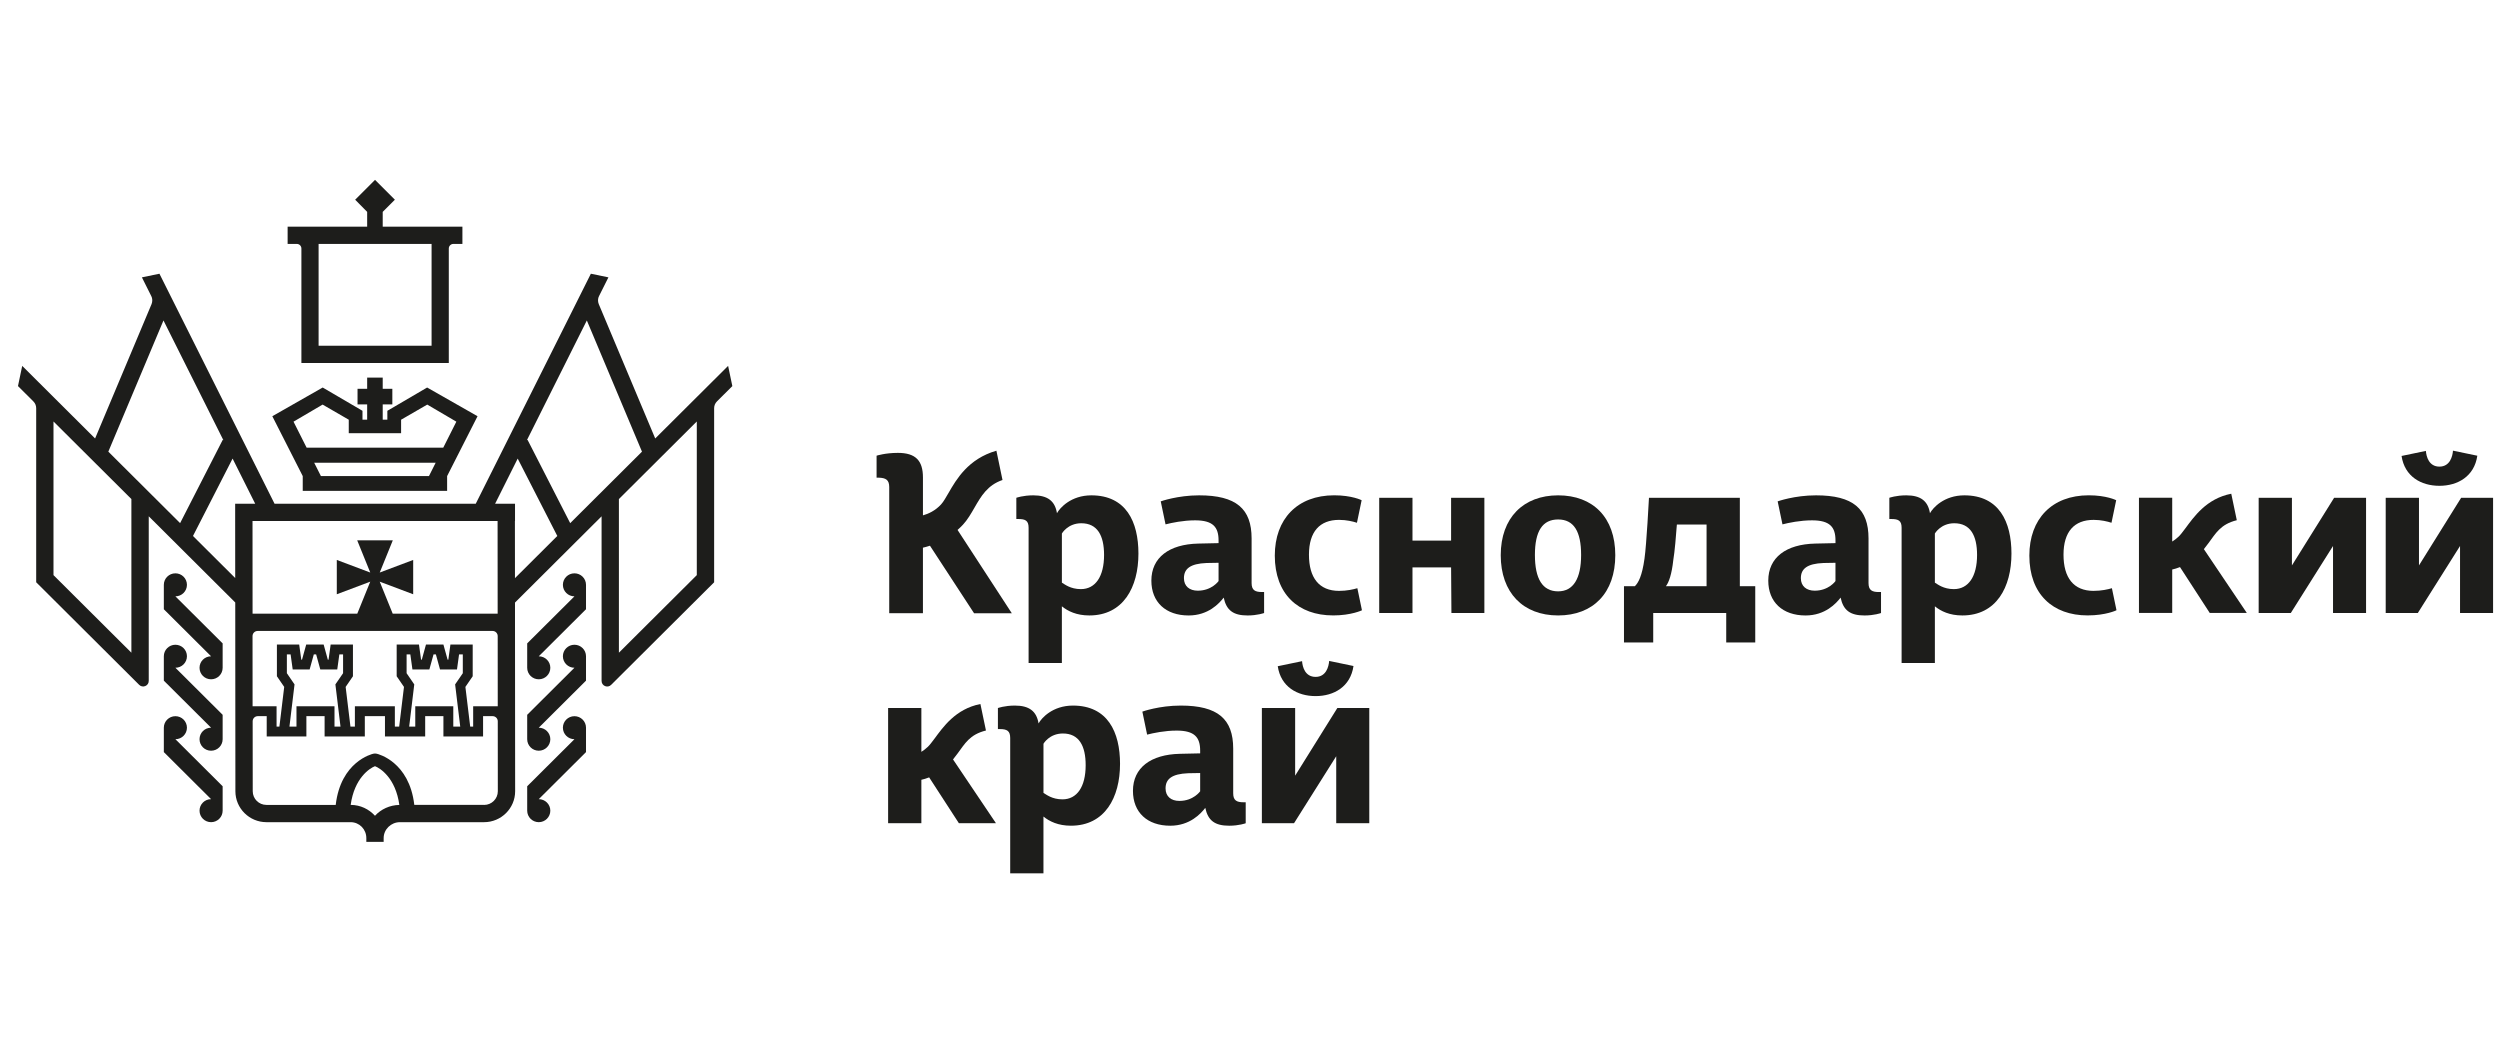 <?xml version="1.0" encoding="UTF-8"?> <svg xmlns="http://www.w3.org/2000/svg" width="139" height="59" viewBox="0 0 139 59" fill="none"><path d="M31.939 39.82C31.584 39.82 31.297 40.107 31.297 40.46C31.297 40.813 31.584 41.1 31.939 41.1L29.312 43.716V45.073C29.312 45.426 29.6 45.713 29.955 45.713C30.31 45.713 30.598 45.426 30.598 45.073C30.598 44.72 30.31 44.433 29.955 44.433L32.582 41.817V40.46C32.582 40.107 32.294 39.82 31.939 39.82Z" fill="#1D1D1B"></path><path d="M31.939 35.848C31.584 35.848 31.297 36.134 31.297 36.487C31.297 36.841 31.584 37.127 31.939 37.127L29.312 39.743V41.1C29.312 41.453 29.6 41.74 29.955 41.74C30.31 41.74 30.598 41.453 30.598 41.1C30.598 40.747 30.31 40.46 29.955 40.46L32.582 37.844V36.487C32.582 36.134 32.294 35.848 31.939 35.848Z" fill="#1D1D1B"></path><path d="M31.939 31.877C31.584 31.877 31.297 32.163 31.297 32.517C31.297 32.87 31.584 33.157 31.939 33.157L29.312 35.772V37.129C29.312 37.483 29.6 37.769 29.955 37.769C30.31 37.769 30.598 37.483 30.598 37.129C30.598 36.776 30.31 36.49 29.955 36.49L32.582 33.874V32.517C32.582 32.163 32.294 31.877 31.939 31.877Z" fill="#1D1D1B"></path><path d="M10.394 40.46C10.394 40.107 10.107 39.82 9.752 39.82C9.397 39.82 9.109 40.107 9.109 40.46V41.817L11.736 44.433C11.381 44.433 11.094 44.72 11.094 45.073C11.094 45.426 11.381 45.713 11.736 45.713C12.091 45.713 12.379 45.426 12.379 45.073V43.716L9.752 41.1C10.107 41.1 10.394 40.813 10.394 40.46Z" fill="#1D1D1B"></path><path d="M10.394 36.487C10.394 36.134 10.107 35.848 9.752 35.848C9.397 35.848 9.109 36.134 9.109 36.487V37.844L11.736 40.46C11.381 40.46 11.094 40.747 11.094 41.1C11.094 41.453 11.381 41.74 11.736 41.74C12.091 41.74 12.379 41.453 12.379 41.1V39.743L9.752 37.127C10.107 37.127 10.394 36.841 10.394 36.487Z" fill="#1D1D1B"></path><path d="M10.394 32.517C10.394 32.163 10.107 31.877 9.752 31.877C9.397 31.877 9.109 32.163 9.109 32.517V33.874L11.736 36.49C11.381 36.49 11.094 36.776 11.094 37.129C11.094 37.483 11.381 37.769 11.736 37.769C12.091 37.769 12.379 37.483 12.379 37.129V35.772L9.752 33.157C10.107 33.157 10.394 32.87 10.394 32.517Z" fill="#1D1D1B"></path><path d="M40.483 20.343L36.43 24.379L33.291 16.907C33.279 16.879 33.271 16.849 33.264 16.819C33.237 16.7 33.25 16.575 33.305 16.465L33.828 15.421L32.852 15.219L31.83 17.262L26.451 28.009H15.266L9.887 17.262L8.865 15.219L7.89 15.421L8.412 16.465C8.467 16.575 8.48 16.7 8.453 16.819C8.446 16.849 8.439 16.879 8.427 16.907L5.287 24.379L1.235 20.343L1 21.466L1.855 22.318C1.956 22.418 2.012 22.553 2.012 22.694V32.374L7.739 38.078C7.935 38.273 8.27 38.135 8.27 37.859V28.706L13.08 33.498L13.081 34.602V35.082L13.088 43.993C13.088 44.941 13.863 45.713 14.814 45.713H19.494C19.984 45.713 20.368 46.11 20.368 46.598V46.809H21.331V46.598C21.331 46.11 21.745 45.713 22.235 45.713H26.915C27.867 45.713 28.642 44.941 28.642 43.993L28.634 34.606V34.123V33.502L33.448 28.707V37.86C33.448 38.136 33.783 38.275 33.979 38.079L39.706 32.375V22.695C39.706 22.554 39.762 22.419 39.862 22.319L40.718 21.467L40.483 20.344L40.483 20.343ZM21.835 34.121L21.113 32.341L22.973 33.041V31.133L21.113 31.833L21.84 30.042H19.86L20.586 31.833L18.726 31.133V33.041L20.586 32.341L19.864 34.121H14.043L14.04 28.969H27.666L27.67 34.121H21.835H21.835ZM7.305 36.29L2.974 31.977V23.434L7.305 27.747V36.29ZM7.6 26.683L6.023 25.112L9.089 17.817L12.42 24.474L12.384 24.455L10.014 29.086L7.601 26.683L7.6 26.683ZM10.73 29.8L12.932 25.497L14.19 28.009H13.075V28.488V28.969L13.078 32.139L10.73 29.801L10.73 29.8ZM14.328 35.081H27.388C27.545 35.081 27.671 35.208 27.672 35.364L27.675 39.269H26.308V40.4H26.143L25.876 38.192L26.282 37.6V35.837H25.043L24.928 36.676H24.886L24.654 35.837H23.684L23.453 36.676H23.411L23.295 35.837H22.055V37.6L22.461 38.192L22.194 40.4H21.954V39.269H19.732V40.4H19.485L19.218 38.192L19.624 37.6V35.837H18.384L18.268 36.676H18.226L17.995 35.837H17.025L16.793 36.676H16.751L16.636 35.837H15.396V37.6L15.802 38.192L15.535 40.4H15.377V39.269H14.044L14.041 35.365C14.041 35.208 14.168 35.081 14.325 35.081H14.328ZM25.588 40.4H25.203V39.269H23.089V40.4H22.75L23.033 38.053L22.607 37.431V36.386H22.815L22.931 37.224H23.872L24.104 36.386H24.235L24.466 37.224H25.408L25.524 36.386H25.732V37.431L25.305 38.053L25.589 40.4H25.588ZM18.931 40.4H18.598V39.269H16.484V40.4H16.093L16.376 38.053L15.95 37.431V36.386H16.158L16.274 37.224H17.215L17.447 36.386H17.578L17.809 37.224H18.751L18.867 36.386H19.075V37.431L18.648 38.053L18.932 40.4H18.931ZM20.849 45.357C20.511 44.987 20.039 44.754 19.498 44.752C19.703 43.254 20.564 42.707 20.85 42.6C21.14 42.709 21.998 43.257 22.203 44.754C21.673 44.763 21.181 44.993 20.849 45.357ZM26.915 44.752H23.035C22.756 42.348 21.022 41.924 20.942 41.906C20.882 41.892 20.82 41.892 20.76 41.906C20.68 41.924 18.945 42.343 18.666 44.753H14.814C14.393 44.753 14.052 44.413 14.052 43.993L14.048 40.102C14.048 39.946 14.175 39.818 14.333 39.818H14.829V40.949H17.035V39.818H18.048V40.949H20.284V39.818H21.404V40.949H23.64V39.818H24.654V40.949H26.859V39.818H27.391C27.548 39.818 27.676 39.945 27.676 40.102L27.679 43.994C27.679 44.413 27.337 44.754 26.917 44.754L26.915 44.752ZM28.632 32.145L28.629 28.969H28.635V28.009H28.629H27.527L28.784 25.497L30.986 29.8L28.632 32.145V32.145ZM31.703 29.087L29.333 24.456L29.296 24.474L32.628 17.817L35.694 25.112L34.116 26.684L31.703 29.087L31.703 29.087ZM38.742 31.977L34.411 36.29V27.747L38.742 23.434V31.977Z" fill="#1D1D1B"></path><path d="M16.758 13.817V20.183H24.953V13.817C24.953 13.677 25.066 13.562 25.206 13.562H25.71V12.602H21.279V11.78L21.955 11.104L20.851 10L19.747 11.104L20.414 11.78V12.601H15.992V13.562H16.504C16.644 13.562 16.758 13.676 16.758 13.816V13.817ZM17.714 13.562H23.996V19.223H17.714V13.562Z" fill="#1D1D1B"></path><path d="M16.833 27.292H24.86V26.47L26.551 23.142L23.749 21.546L21.537 22.841V23.335H21.279V22.483H21.814V21.618H21.279V20.994H20.414V21.618H19.879V22.483H20.414V23.335H20.154V22.841L17.942 21.546L15.141 23.142L16.832 26.47V27.292H16.833ZM23.849 26.47H17.843L17.469 25.728H24.223L23.85 26.47H23.849ZM16.319 23.445L17.937 22.495L19.391 23.336V24.087H22.301V23.336L23.755 22.495L25.373 23.445L24.644 24.892H17.049L16.32 23.445H16.319Z" fill="#1D1D1B"></path><path d="M73.148 37.635C72.561 37.635 72.419 37.083 72.395 36.761L71.043 37.042C71.212 38.184 72.128 38.703 73.148 38.703C74.168 38.703 75.088 38.18 75.254 37.03L73.901 36.748C73.878 37.068 73.731 37.635 73.148 37.635Z" fill="#1D1D1B"></path><path d="M72.01 43.127V39.365H70.16V45.771H71.948L74.294 42.047V45.771H76.132V39.365H74.356L72.01 43.127Z" fill="#1D1D1B"></path><path d="M59.656 39.23C58.526 39.23 57.905 39.925 57.744 40.223C57.632 39.541 57.222 39.23 56.428 39.23C55.857 39.23 55.484 39.367 55.484 39.367V40.537H55.596C55.981 40.537 56.167 40.633 56.167 41.03V48.556H58.016V45.4C58.351 45.673 58.836 45.909 59.543 45.909C61.43 45.909 62.274 44.345 62.274 42.47C62.274 40.708 61.591 39.23 59.655 39.23H59.656ZM59.072 44.444C58.489 44.444 58.166 44.171 58.017 44.084V41.353C58.017 41.353 58.34 40.782 59.097 40.782C59.991 40.782 60.363 41.465 60.363 42.545C60.363 43.749 59.879 44.444 59.072 44.444H59.072Z" fill="#1D1D1B"></path><path d="M53.235 41.903C53.649 41.349 53.908 40.841 54.819 40.616L54.511 39.143C53.119 39.416 52.425 40.444 51.958 41.069C51.822 41.251 51.693 41.423 51.59 41.521C51.466 41.639 51.343 41.731 51.228 41.802V39.365H49.379V45.771H51.228V43.356C51.358 43.327 51.505 43.284 51.661 43.222L53.314 45.771H55.375L52.988 42.224C53.071 42.12 53.152 42.013 53.234 41.903H53.235Z" fill="#1D1D1B"></path><path d="M68.566 44.109V41.626C68.566 39.976 67.71 39.23 65.649 39.23C64.449 39.23 63.521 39.563 63.515 39.566L63.78 40.845C64.126 40.756 64.764 40.621 65.425 40.621C66.418 40.621 66.729 40.993 66.729 41.738V41.887L65.599 41.912C63.986 41.95 62.992 42.682 62.992 43.973C62.992 45.165 63.786 45.91 65.065 45.91C66.158 45.91 66.766 45.239 67.014 44.917C67.163 45.624 67.548 45.91 68.342 45.91C68.889 45.91 69.261 45.773 69.261 45.773V44.606H69.137C68.764 44.606 68.566 44.507 68.566 44.11L68.566 44.109ZM66.729 43.997C66.729 43.997 66.356 44.531 65.574 44.531C65.115 44.531 64.805 44.283 64.805 43.836C64.805 43.315 65.152 43.029 66.058 42.992L66.729 42.98V43.998V43.997Z" fill="#1D1D1B"></path><path d="M135.632 27.011C136.645 27.011 137.573 26.489 137.739 25.338L136.386 25.057C136.363 25.377 136.216 25.944 135.632 25.944C135.049 25.944 134.904 25.392 134.879 25.07L133.527 25.351C133.696 26.493 134.612 27.011 135.632 27.011Z" fill="#1D1D1B"></path><path d="M136.84 27.676L134.495 31.437V27.676H132.645V34.081H134.432L136.778 30.357V34.081H138.615V27.676H136.84Z" fill="#1D1D1B"></path><path d="M60.679 27.541C59.55 27.541 58.929 28.236 58.767 28.534C58.656 27.851 58.246 27.541 57.451 27.541C56.88 27.541 56.508 27.677 56.508 27.677V28.857H56.619C57.004 28.857 57.19 28.943 57.19 29.341V36.864H59.04V33.711C59.375 33.983 59.859 34.219 60.566 34.219C62.453 34.219 63.297 32.655 63.297 30.781C63.297 29.018 62.615 27.541 60.678 27.541H60.679ZM60.096 32.755C59.512 32.755 59.19 32.482 59.041 32.395V29.664C59.041 29.664 59.363 29.093 60.12 29.093C61.014 29.093 61.386 29.776 61.386 30.856C61.386 32.06 60.902 32.755 60.095 32.755H60.096Z" fill="#1D1D1B"></path><path d="M80.681 30.059H78.534V27.676H76.684V34.081H78.534L78.534 31.549H80.681L80.699 34.081H82.531V27.676H80.681V30.059Z" fill="#1D1D1B"></path><path d="M86.632 27.541C84.707 27.541 83.441 28.782 83.441 30.868C83.441 32.953 84.683 34.219 86.632 34.219C88.58 34.219 89.81 32.965 89.81 30.868C89.81 28.77 88.568 27.541 86.632 27.541ZM86.632 32.879C85.763 32.879 85.341 32.184 85.341 30.856C85.341 29.527 85.763 28.882 86.632 28.882C87.501 28.882 87.91 29.54 87.91 30.856C87.91 32.172 87.475 32.879 86.632 32.879Z" fill="#1D1D1B"></path><path d="M96.735 27.676H91.683C91.683 27.676 91.547 30.283 91.435 31.052C91.299 32.045 91.087 32.405 90.901 32.591H90.293V35.72H91.919V34.081H95.978V35.72H97.592V32.591H96.735V27.676ZM94.885 32.591H92.626C92.788 32.38 92.949 31.934 93.035 31.139C93.11 30.717 93.197 29.699 93.234 29.165H94.885V32.591L94.885 32.591Z" fill="#1D1D1B"></path><path d="M109.218 27.541C108.089 27.541 107.468 28.236 107.306 28.534C107.195 27.851 106.785 27.541 105.99 27.541C105.419 27.541 105.047 27.677 105.047 27.677V28.857H105.158C105.543 28.857 105.729 28.943 105.729 29.341V36.864H107.579V33.711C107.914 33.983 108.398 34.219 109.106 34.219C110.993 34.219 111.837 32.655 111.837 30.781C111.837 29.018 111.154 27.541 109.217 27.541H109.218ZM108.634 32.755C108.051 32.755 107.728 32.482 107.579 32.395V29.664C107.579 29.664 107.902 29.093 108.659 29.093C109.553 29.093 109.925 29.776 109.925 30.856C109.925 32.06 109.441 32.755 108.634 32.755H108.634Z" fill="#1D1D1B"></path><path d="M127.431 31.437V27.676H125.582V34.081H127.37L129.716 30.357V34.081H131.553V27.676H129.778L127.431 31.437Z" fill="#1D1D1B"></path><path d="M122.782 30.211C123.196 29.657 123.455 29.149 124.366 28.924L124.058 27.451C122.666 27.724 121.972 28.753 121.505 29.378C121.369 29.559 121.24 29.731 121.137 29.83C121.013 29.948 120.89 30.039 120.775 30.11V27.674H118.926V34.079H120.775V31.665C120.905 31.635 121.051 31.593 121.208 31.53L122.861 34.079H124.922L122.535 30.532C122.618 30.429 122.699 30.322 122.781 30.211H122.782Z" fill="#1D1D1B"></path><path d="M70.284 32.916H70.16C69.788 32.916 69.589 32.817 69.589 32.42V29.937C69.589 28.286 68.733 27.541 66.672 27.541C65.472 27.541 64.544 27.873 64.537 27.876L64.804 29.155C65.15 29.067 65.788 28.931 66.449 28.931C67.442 28.931 67.752 29.304 67.752 30.049V30.198L66.623 30.223C65.009 30.26 64.016 30.993 64.016 32.284C64.016 33.475 64.81 34.22 66.089 34.22C67.181 34.22 67.789 33.55 68.038 33.227C68.187 33.935 68.572 34.22 69.366 34.22C69.912 34.22 70.284 34.084 70.284 34.084V32.917V32.916ZM67.752 32.308C67.752 32.308 67.379 32.842 66.597 32.842C66.138 32.842 65.827 32.594 65.827 32.147C65.827 31.626 66.175 31.34 67.081 31.303L67.752 31.291V32.309V32.308Z" fill="#1D1D1B"></path><path d="M103.89 32.42V29.937C103.89 28.286 103.033 27.541 100.973 27.541C99.773 27.541 98.845 27.873 98.838 27.876L99.105 29.155C99.451 29.067 100.088 28.931 100.749 28.931C101.742 28.931 102.053 29.304 102.053 30.049V30.198L100.924 30.223C99.31 30.26 98.316 30.993 98.316 32.284C98.316 33.475 99.111 34.22 100.39 34.22C101.482 34.22 102.09 33.55 102.338 33.227C102.487 33.935 102.872 34.22 103.667 34.22C104.213 34.22 104.585 34.084 104.585 34.084V32.917H104.461C104.089 32.917 103.89 32.818 103.89 32.42V32.42ZM102.052 32.308C102.052 32.308 101.68 32.842 100.898 32.842C100.439 32.842 100.128 32.594 100.128 32.147C100.128 31.626 100.476 31.34 101.382 31.303L102.052 31.291V32.309V32.308Z" fill="#1D1D1B"></path><path d="M74.119 34.218C75.137 34.218 75.725 33.931 75.725 33.931L75.72 33.91L75.469 32.704C75.244 32.771 74.883 32.853 74.454 32.853C73.337 32.853 72.778 32.12 72.778 30.842C72.778 29.563 73.374 28.905 74.454 28.905C74.864 28.905 75.219 28.992 75.446 29.066L75.707 27.812C75.7 27.808 75.167 27.539 74.181 27.539C72.133 27.539 70.879 28.855 70.879 30.891C70.879 33.038 72.183 34.217 74.119 34.217V34.218Z" fill="#1D1D1B"></path><path d="M116.407 32.853C115.29 32.853 114.731 32.12 114.731 30.842C114.731 29.563 115.327 28.905 116.407 28.905C116.818 28.905 117.172 28.992 117.399 29.066L117.66 27.812C117.653 27.808 117.12 27.539 116.134 27.539C114.086 27.539 112.832 28.855 112.832 30.891C112.832 33.038 114.136 34.217 116.072 34.217C117.09 34.217 117.673 33.932 117.673 33.932V33.91L117.422 32.704C117.197 32.771 116.837 32.852 116.407 32.852V32.853Z" fill="#1D1D1B"></path><path d="M49.441 34.095H51.315V30.451C51.426 30.426 51.558 30.39 51.706 30.342L54.158 34.096H56.256L53.24 29.465H53.239C53.341 29.374 53.443 29.278 53.542 29.171C53.797 28.894 53.99 28.558 54.177 28.234C54.549 27.587 54.902 26.973 55.739 26.688L55.4 25.059C53.834 25.51 53.176 26.648 52.739 27.407C52.591 27.664 52.451 27.907 52.322 28.047C51.999 28.398 51.617 28.57 51.316 28.654V26.549C51.316 25.612 50.911 25.18 49.922 25.18C49.22 25.18 48.738 25.336 48.738 25.336V26.559H48.868C49.245 26.572 49.441 26.676 49.441 27.079V34.096V34.095Z" fill="#1D1D1B"></path></svg> 